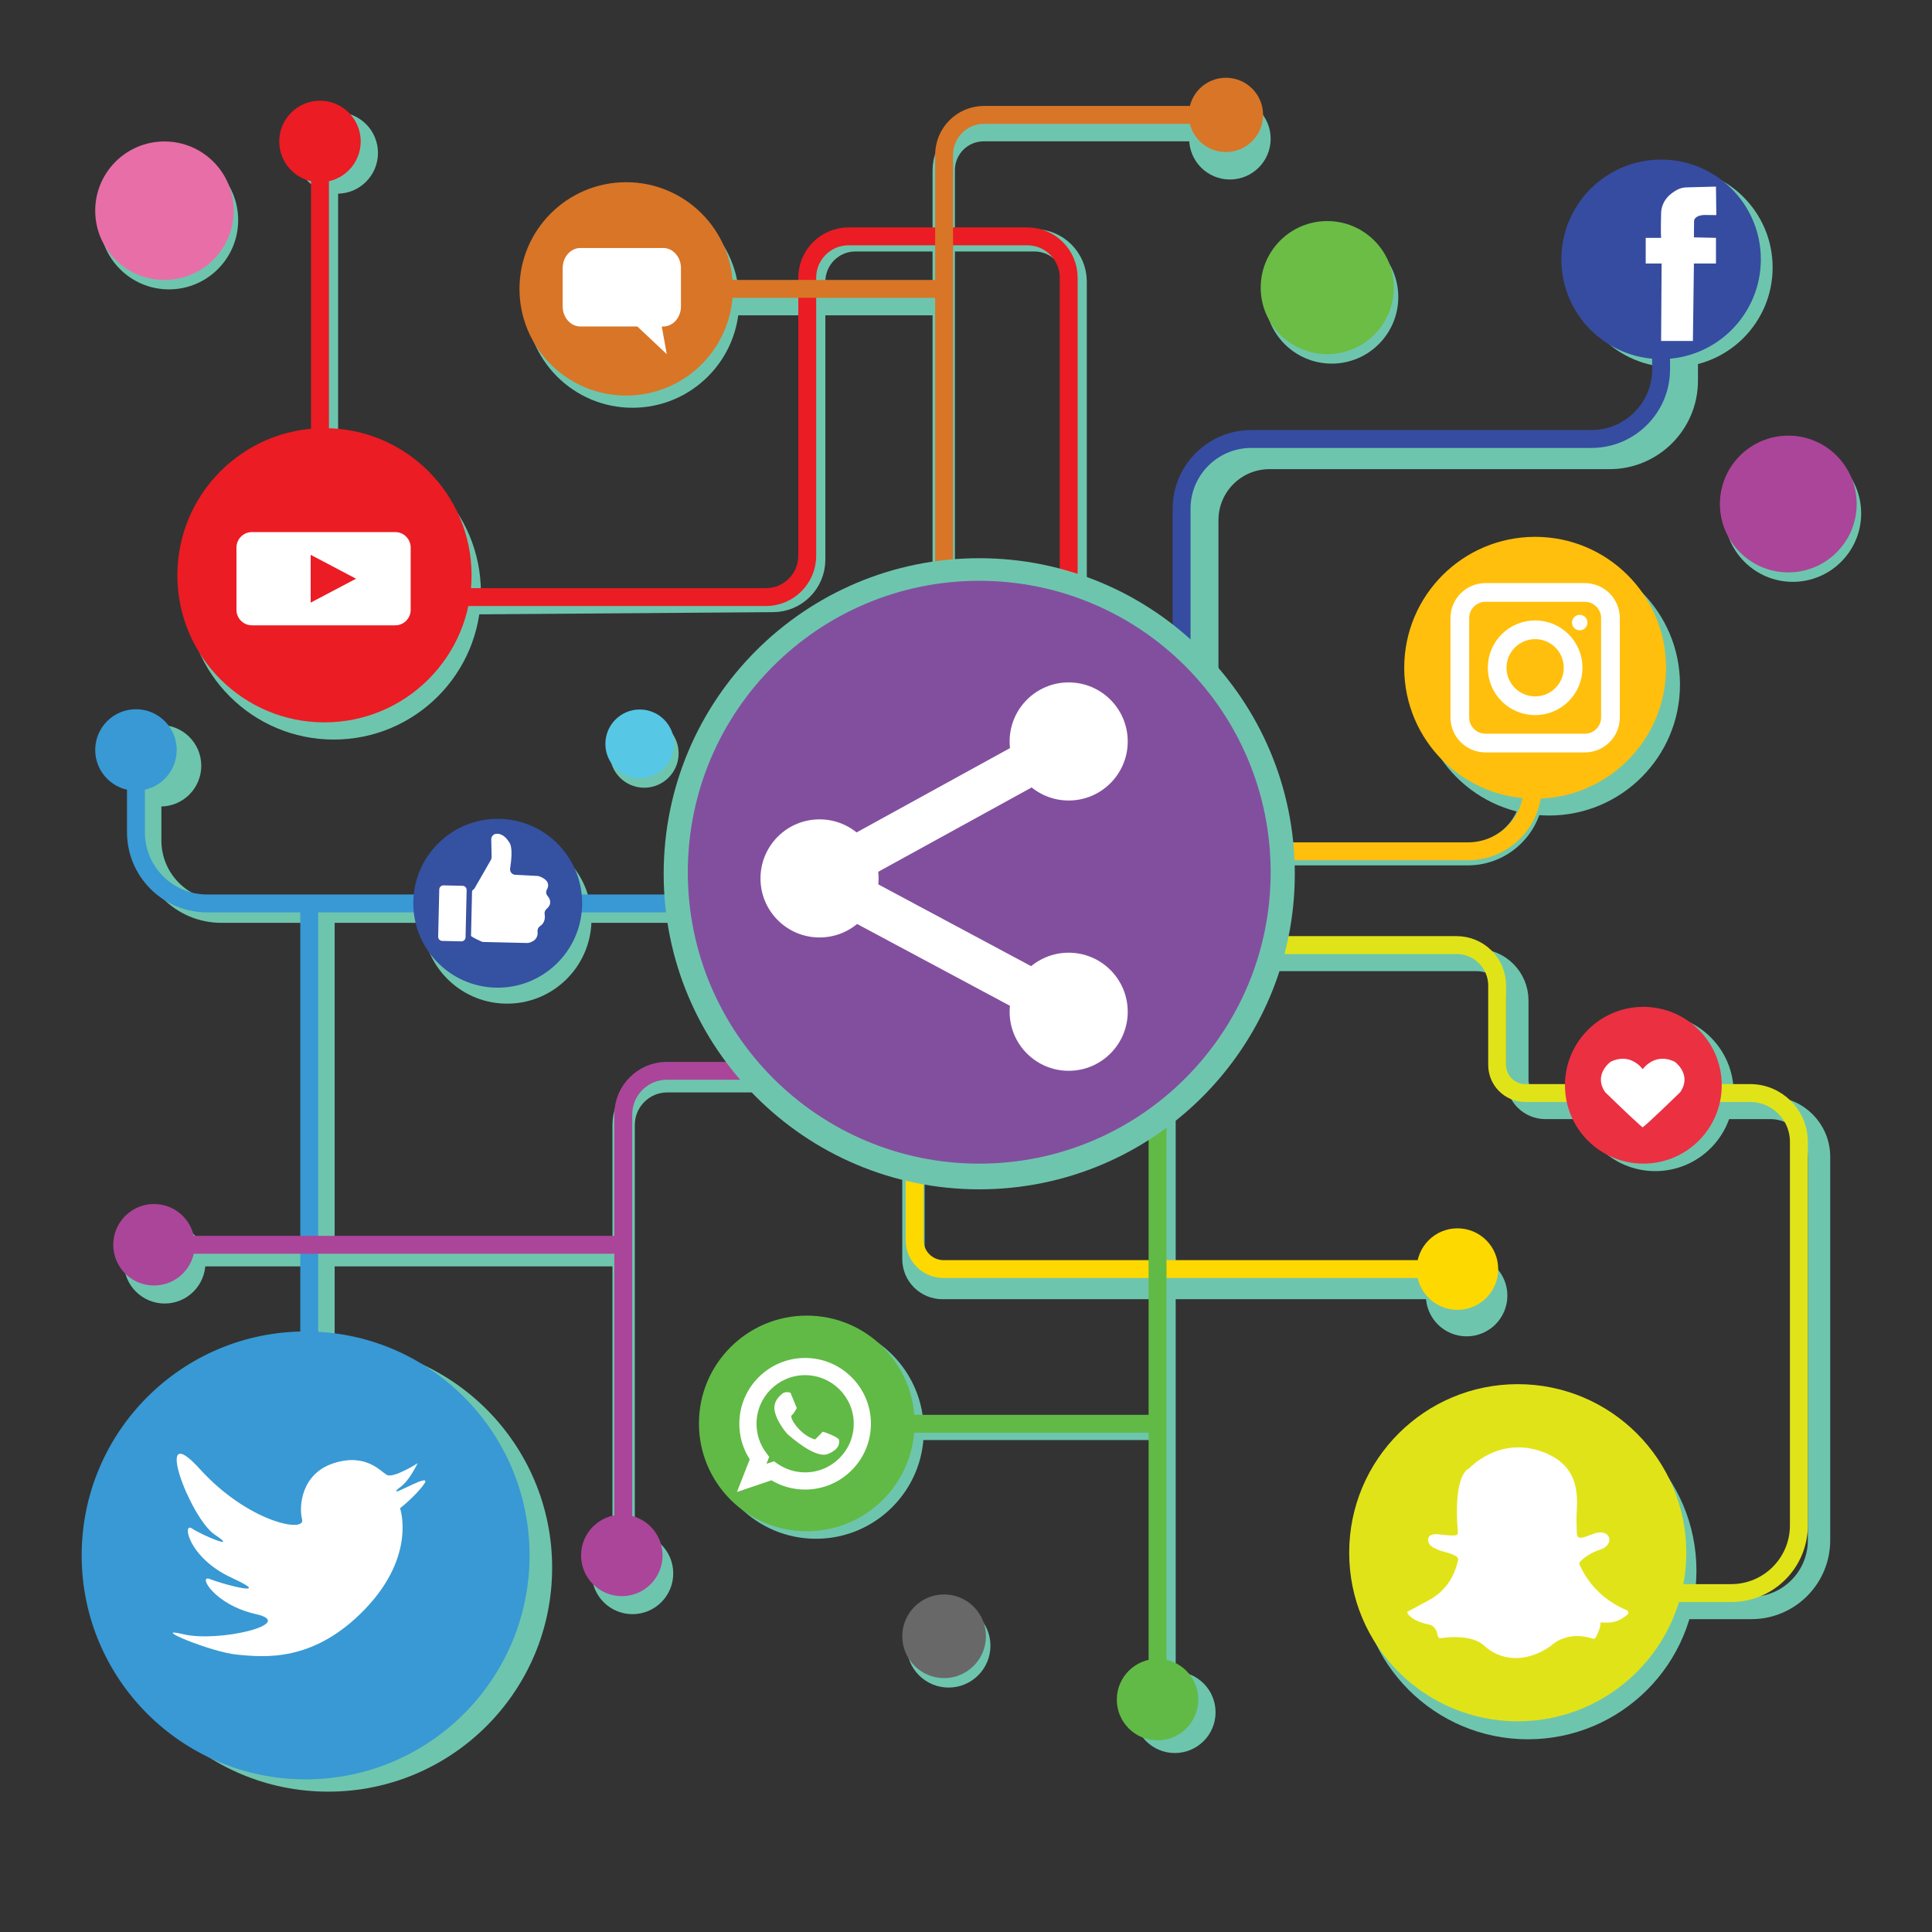 <?xml version="1.0" encoding="UTF-8" standalone="no"?>
<svg
   xmlns:dc="http://purl.org/dc/elements/1.1/"
   xmlns:cc="http://creativecommons.org/ns#"
   xmlns:rdf="http://www.w3.org/1999/02/22-rdf-syntax-ns#"
   xmlns:svg="http://www.w3.org/2000/svg"
   xmlns="http://www.w3.org/2000/svg"
   xmlns:sodipodi="http://sodipodi.sourceforge.net/DTD/sodipodi-0.dtd"
   xmlns:inkscape="http://www.inkscape.org/namespaces/inkscape"
   id="svg670"
   version="1.2"
   viewBox="0 0 400 400"
   height="400pt"
   width="400pt"
   sodipodi:docname="share.svg"
   inkscape:version="0.92.4 (5da689c313, 2019-01-14)">
  <rect x="0" y="0" width="400" height="400" fill="#333333" stroke="none"/>
  <sodipodi:namedview
     pagecolor="#ffffff"
     bordercolor="#666666"
     borderopacity="1"
     objecttolerance="10"
     gridtolerance="10"
     guidetolerance="10"
     inkscape:pageopacity="0"
     inkscape:pageshadow="2"
     inkscape:window-width="1366"
     inkscape:window-height="706"
     id="namedview307"
     showgrid="false"
     inkscape:zoom="0.5006316"
     inkscape:cx="456.02683"
     inkscape:cy="359.3256"
     inkscape:window-x="-8"
     inkscape:window-y="-8"
     inkscape:window-maximized="1"
     inkscape:current-layer="svg670" />
  <defs
     id="defs379">
    <radialGradient
       gradientTransform="translate(250,250)"
       r="370.034"
       fy="0"
       fx="0"
       cy="0"
       cx="0"
       gradientUnits="userSpaceOnUse"
       id="radial0">
      <stop
         id="stop2"
         style="stop-color:rgb(100%,100%,100%);stop-opacity:1;"
         offset="0" />
      <stop
         id="stop4"
         style="stop-color:rgb(99.608%,100%,100%);stop-opacity:1;"
         offset="0.062" />
      <stop
         id="stop6"
         style="stop-color:rgb(99.216%,100%,100%);stop-opacity:1;"
         offset="0.09" />
      <stop
         id="stop8"
         style="stop-color:rgb(99.216%,100%,100%);stop-opacity:1;"
         offset="0.102" />
      <stop
         id="stop10"
         style="stop-color:rgb(98.824%,100%,100%);stop-opacity:1;"
         offset="0.113" />
      <stop
         id="stop12"
         style="stop-color:rgb(98.824%,99.608%,100%);stop-opacity:1;"
         offset="0.125" />
      <stop
         id="stop14"
         style="stop-color:rgb(98.431%,99.608%,100%);stop-opacity:1;"
         offset="0.137" />
      <stop
         id="stop16"
         style="stop-color:rgb(98.431%,99.608%,100%);stop-opacity:1;"
         offset="0.148" />
      <stop
         id="stop18"
         style="stop-color:rgb(98.039%,99.608%,100%);stop-opacity:1;"
         offset="0.16" />
      <stop
         id="stop20"
         style="stop-color:rgb(97.647%,99.608%,100%);stop-opacity:1;"
         offset="0.172" />
      <stop
         id="stop22"
         style="stop-color:rgb(97.647%,99.608%,100%);stop-opacity:1;"
         offset="0.184" />
      <stop
         id="stop24"
         style="stop-color:rgb(97.255%,99.608%,100%);stop-opacity:1;"
         offset="0.195" />
      <stop
         id="stop26"
         style="stop-color:rgb(96.863%,99.608%,100%);stop-opacity:1;"
         offset="0.207" />
      <stop
         id="stop28"
         style="stop-color:rgb(96.471%,99.608%,100%);stop-opacity:1;"
         offset="0.219" />
      <stop
         id="stop30"
         style="stop-color:rgb(96.078%,99.216%,100%);stop-opacity:1;"
         offset="0.23" />
      <stop
         id="stop32"
         style="stop-color:rgb(95.686%,99.216%,100%);stop-opacity:1;"
         offset="0.242" />
      <stop
         id="stop34"
         style="stop-color:rgb(95.294%,99.216%,100%);stop-opacity:1;"
         offset="0.254" />
      <stop
         id="stop36"
         style="stop-color:rgb(95.294%,99.216%,100%);stop-opacity:1;"
         offset="0.262" />
      <stop
         id="stop38"
         style="stop-color:rgb(94.902%,99.216%,100%);stop-opacity:1;"
         offset="0.27" />
      <stop
         id="stop40"
         style="stop-color:rgb(94.51%,99.216%,100%);stop-opacity:1;"
         offset="0.277" />
      <stop
         id="stop42"
         style="stop-color:rgb(94.51%,99.216%,100%);stop-opacity:1;"
         offset="0.285" />
      <stop
         id="stop44"
         style="stop-color:rgb(94.118%,99.216%,100%);stop-opacity:1;"
         offset="0.293" />
      <stop
         id="stop46"
         style="stop-color:rgb(93.726%,99.216%,100%);stop-opacity:1;"
         offset="0.301" />
      <stop
         id="stop48"
         style="stop-color:rgb(93.333%,98.824%,100%);stop-opacity:1;"
         offset="0.309" />
      <stop
         id="stop50"
         style="stop-color:rgb(93.333%,98.824%,100%);stop-opacity:1;"
         offset="0.316" />
      <stop
         id="stop52"
         style="stop-color:rgb(92.941%,98.824%,100%);stop-opacity:1;"
         offset="0.324" />
      <stop
         id="stop54"
         style="stop-color:rgb(92.549%,98.824%,100%);stop-opacity:1;"
         offset="0.332" />
      <stop
         id="stop56"
         style="stop-color:rgb(92.157%,98.824%,100%);stop-opacity:1;"
         offset="0.34" />
      <stop
         id="stop58"
         style="stop-color:rgb(91.765%,98.824%,100%);stop-opacity:1;"
         offset="0.348" />
      <stop
         id="stop60"
         style="stop-color:rgb(91.373%,98.824%,100%);stop-opacity:1;"
         offset="0.355" />
      <stop
         id="stop62"
         style="stop-color:rgb(90.981%,98.824%,100%);stop-opacity:1;"
         offset="0.363" />
      <stop
         id="stop64"
         style="stop-color:rgb(90.981%,98.431%,100%);stop-opacity:1;"
         offset="0.371" />
      <stop
         id="stop66"
         style="stop-color:rgb(90.588%,98.431%,100%);stop-opacity:1;"
         offset="0.379" />
      <stop
         id="stop68"
         style="stop-color:rgb(90.196%,98.431%,100%);stop-opacity:1;"
         offset="0.387" />
      <stop
         id="stop70"
         style="stop-color:rgb(89.804%,98.431%,100%);stop-opacity:1;"
         offset="0.395" />
      <stop
         id="stop72"
         style="stop-color:rgb(89.412%,98.431%,100%);stop-opacity:1;"
         offset="0.402" />
      <stop
         id="stop74"
         style="stop-color:rgb(89.02%,98.431%,100%);stop-opacity:1;"
         offset="0.41" />
      <stop
         id="stop76"
         style="stop-color:rgb(88.628%,98.431%,100%);stop-opacity:1;"
         offset="0.414" />
      <stop
         id="stop78"
         style="stop-color:rgb(88.628%,98.431%,100%);stop-opacity:1;"
         offset="0.418" />
      <stop
         id="stop80"
         style="stop-color:rgb(88.235%,98.039%,100%);stop-opacity:1;"
         offset="0.422" />
      <stop
         id="stop82"
         style="stop-color:rgb(88.235%,98.039%,100%);stop-opacity:1;"
         offset="0.426" />
      <stop
         id="stop84"
         style="stop-color:rgb(87.843%,98.039%,100%);stop-opacity:1;"
         offset="0.43" />
      <stop
         id="stop86"
         style="stop-color:rgb(87.843%,98.039%,100%);stop-opacity:1;"
         offset="0.434" />
      <stop
         id="stop88"
         style="stop-color:rgb(87.451%,98.039%,100%);stop-opacity:1;"
         offset="0.438" />
      <stop
         id="stop90"
         style="stop-color:rgb(87.451%,98.039%,100%);stop-opacity:1;"
         offset="0.441" />
      <stop
         id="stop92"
         style="stop-color:rgb(87.059%,98.039%,100%);stop-opacity:1;"
         offset="0.445" />
      <stop
         id="stop94"
         style="stop-color:rgb(87.059%,98.039%,100%);stop-opacity:1;"
         offset="0.449" />
      <stop
         id="stop96"
         style="stop-color:rgb(86.667%,98.039%,100%);stop-opacity:1;"
         offset="0.453" />
      <stop
         id="stop98"
         style="stop-color:rgb(86.667%,98.039%,100%);stop-opacity:1;"
         offset="0.457" />
      <stop
         id="stop100"
         style="stop-color:rgb(86.275%,98.039%,100%);stop-opacity:1;"
         offset="0.461" />
      <stop
         id="stop102"
         style="stop-color:rgb(86.275%,98.039%,100%);stop-opacity:1;"
         offset="0.465" />
      <stop
         id="stop104"
         style="stop-color:rgb(85.883%,97.647%,100%);stop-opacity:1;"
         offset="0.469" />
      <stop
         id="stop106"
         style="stop-color:rgb(85.49%,97.647%,100%);stop-opacity:1;"
         offset="0.473" />
      <stop
         id="stop108"
         style="stop-color:rgb(85.49%,97.647%,100%);stop-opacity:1;"
         offset="0.477" />
      <stop
         id="stop110"
         style="stop-color:rgb(85.098%,97.647%,100%);stop-opacity:1;"
         offset="0.48" />
      <stop
         id="stop112"
         style="stop-color:rgb(85.098%,97.647%,100%);stop-opacity:1;"
         offset="0.484" />
      <stop
         id="stop114"
         style="stop-color:rgb(84.706%,97.647%,100%);stop-opacity:1;"
         offset="0.488" />
      <stop
         id="stop116"
         style="stop-color:rgb(84.706%,97.647%,100%);stop-opacity:1;"
         offset="0.492" />
      <stop
         id="stop118"
         style="stop-color:rgb(84.314%,97.647%,100%);stop-opacity:1;"
         offset="0.496" />
      <stop
         id="stop120"
         style="stop-color:rgb(83.922%,97.647%,100%);stop-opacity:1;"
         offset="0.5" />
      <stop
         id="stop122"
         style="stop-color:rgb(83.922%,97.647%,100%);stop-opacity:1;"
         offset="0.504" />
      <stop
         id="stop124"
         style="stop-color:rgb(83.53%,97.647%,100%);stop-opacity:1;"
         offset="0.508" />
      <stop
         id="stop126"
         style="stop-color:rgb(83.53%,97.255%,100%);stop-opacity:1;"
         offset="0.512" />
      <stop
         id="stop128"
         style="stop-color:rgb(83.138%,97.255%,100%);stop-opacity:1;"
         offset="0.516" />
      <stop
         id="stop130"
         style="stop-color:rgb(82.745%,97.255%,100%);stop-opacity:1;"
         offset="0.52" />
      <stop
         id="stop132"
         style="stop-color:rgb(82.745%,97.255%,100%);stop-opacity:1;"
         offset="0.523" />
      <stop
         id="stop134"
         style="stop-color:rgb(82.353%,97.255%,100%);stop-opacity:1;"
         offset="0.527" />
      <stop
         id="stop136"
         style="stop-color:rgb(81.961%,97.255%,100%);stop-opacity:1;"
         offset="0.531" />
      <stop
         id="stop138"
         style="stop-color:rgb(81.961%,97.255%,100%);stop-opacity:1;"
         offset="0.535" />
      <stop
         id="stop140"
         style="stop-color:rgb(81.569%,97.255%,100%);stop-opacity:1;"
         offset="0.539" />
      <stop
         id="stop142"
         style="stop-color:rgb(81.569%,97.255%,100%);stop-opacity:1;"
         offset="0.543" />
      <stop
         id="stop144"
         style="stop-color:rgb(81.177%,97.255%,100%);stop-opacity:1;"
         offset="0.547" />
      <stop
         id="stop146"
         style="stop-color:rgb(80.785%,96.863%,100%);stop-opacity:1;"
         offset="0.551" />
      <stop
         id="stop148"
         style="stop-color:rgb(80.785%,96.863%,100%);stop-opacity:1;"
         offset="0.555" />
      <stop
         id="stop150"
         style="stop-color:rgb(80.392%,96.863%,100%);stop-opacity:1;"
         offset="0.559" />
      <stop
         id="stop152"
         style="stop-color:rgb(80%,96.863%,100%);stop-opacity:1;"
         offset="0.562" />
      <stop
         id="stop154"
         style="stop-color:rgb(80%,96.863%,100%);stop-opacity:1;"
         offset="0.566" />
      <stop
         id="stop156"
         style="stop-color:rgb(79.608%,96.863%,100%);stop-opacity:1;"
         offset="0.57" />
      <stop
         id="stop158"
         style="stop-color:rgb(79.216%,96.863%,100%);stop-opacity:1;"
         offset="0.574" />
      <stop
         id="stop160"
         style="stop-color:rgb(79.216%,96.863%,100%);stop-opacity:1;"
         offset="0.578" />
      <stop
         id="stop162"
         style="stop-color:rgb(78.824%,96.863%,100%);stop-opacity:1;"
         offset="0.582" />
      <stop
         id="stop164"
         style="stop-color:rgb(78.432%,96.863%,100%);stop-opacity:1;"
         offset="0.586" />
      <stop
         id="stop166"
         style="stop-color:rgb(78.432%,96.471%,100%);stop-opacity:1;"
         offset="0.59" />
      <stop
         id="stop168"
         style="stop-color:rgb(78.04%,96.471%,100%);stop-opacity:1;"
         offset="0.594" />
      <stop
         id="stop170"
         style="stop-color:rgb(77.647%,96.471%,100%);stop-opacity:1;"
         offset="0.598" />
      <stop
         id="stop172"
         style="stop-color:rgb(77.255%,96.471%,100%);stop-opacity:1;"
         offset="0.602" />
      <stop
         id="stop174"
         style="stop-color:rgb(77.255%,96.471%,100%);stop-opacity:1;"
         offset="0.605" />
      <stop
         id="stop176"
         style="stop-color:rgb(76.863%,96.471%,100%);stop-opacity:1;"
         offset="0.609" />
      <stop
         id="stop178"
         style="stop-color:rgb(76.471%,96.471%,100%);stop-opacity:1;"
         offset="0.613" />
      <stop
         id="stop180"
         style="stop-color:rgb(76.471%,96.471%,100%);stop-opacity:1;"
         offset="0.617" />
      <stop
         id="stop182"
         style="stop-color:rgb(76.079%,96.471%,100%);stop-opacity:1;"
         offset="0.621" />
      <stop
         id="stop184"
         style="stop-color:rgb(75.687%,96.078%,100%);stop-opacity:1;"
         offset="0.625" />
      <stop
         id="stop186"
         style="stop-color:rgb(75.294%,96.078%,100%);stop-opacity:1;"
         offset="0.629" />
      <stop
         id="stop188"
         style="stop-color:rgb(75.294%,96.078%,100%);stop-opacity:1;"
         offset="0.633" />
      <stop
         id="stop190"
         style="stop-color:rgb(74.902%,96.078%,100%);stop-opacity:1;"
         offset="0.637" />
      <stop
         id="stop192"
         style="stop-color:rgb(74.51%,96.078%,100%);stop-opacity:1;"
         offset="0.641" />
      <stop
         id="stop194"
         style="stop-color:rgb(74.118%,96.078%,100%);stop-opacity:1;"
         offset="0.645" />
      <stop
         id="stop196"
         style="stop-color:rgb(74.118%,96.078%,100%);stop-opacity:1;"
         offset="0.648" />
      <stop
         id="stop198"
         style="stop-color:rgb(73.726%,96.078%,100%);stop-opacity:1;"
         offset="0.652" />
      <stop
         id="stop200"
         style="stop-color:rgb(73.334%,96.078%,100%);stop-opacity:1;"
         offset="0.656" />
      <stop
         id="stop202"
         style="stop-color:rgb(72.942%,95.686%,100%);stop-opacity:1;"
         offset="0.66" />
      <stop
         id="stop204"
         style="stop-color:rgb(72.942%,95.686%,100%);stop-opacity:1;"
         offset="0.664" />
      <stop
         id="stop206"
         style="stop-color:rgb(72.549%,95.686%,100%);stop-opacity:1;"
         offset="0.668" />
      <stop
         id="stop208"
         style="stop-color:rgb(72.157%,95.686%,100%);stop-opacity:1;"
         offset="0.672" />
      <stop
         id="stop210"
         style="stop-color:rgb(71.765%,95.686%,100%);stop-opacity:1;"
         offset="0.676" />
      <stop
         id="stop212"
         style="stop-color:rgb(71.765%,95.686%,100%);stop-opacity:1;"
         offset="0.68" />
      <stop
         id="stop214"
         style="stop-color:rgb(71.373%,95.686%,100%);stop-opacity:1;"
         offset="0.684" />
      <stop
         id="stop216"
         style="stop-color:rgb(70.981%,95.686%,100%);stop-opacity:1;"
         offset="0.688" />
      <stop
         id="stop218"
         style="stop-color:rgb(70.589%,95.294%,100%);stop-opacity:1;"
         offset="0.691" />
      <stop
         id="stop220"
         style="stop-color:rgb(70.197%,95.294%,100%);stop-opacity:1;"
         offset="0.695" />
      <stop
         id="stop222"
         style="stop-color:rgb(70.197%,95.294%,100%);stop-opacity:1;"
         offset="0.699" />
      <stop
         id="stop224"
         style="stop-color:rgb(69.804%,95.294%,100%);stop-opacity:1;"
         offset="0.703" />
      <stop
         id="stop226"
         style="stop-color:rgb(69.412%,95.294%,100%);stop-opacity:1;"
         offset="0.707" />
      <stop
         id="stop228"
         style="stop-color:rgb(69.02%,95.294%,100%);stop-opacity:1;"
         offset="0.711" />
      <stop
         id="stop230"
         style="stop-color:rgb(68.628%,95.294%,100%);stop-opacity:1;"
         offset="0.715" />
      <stop
         id="stop232"
         style="stop-color:rgb(68.628%,95.294%,100%);stop-opacity:1;"
         offset="0.719" />
      <stop
         id="stop234"
         style="stop-color:rgb(68.236%,94.902%,100%);stop-opacity:1;"
         offset="0.723" />
      <stop
         id="stop236"
         style="stop-color:rgb(67.844%,94.902%,100%);stop-opacity:1;"
         offset="0.727" />
      <stop
         id="stop238"
         style="stop-color:rgb(67.451%,94.902%,100%);stop-opacity:1;"
         offset="0.73" />
      <stop
         id="stop240"
         style="stop-color:rgb(67.059%,94.902%,100%);stop-opacity:1;"
         offset="0.734" />
      <stop
         id="stop242"
         style="stop-color:rgb(66.667%,94.902%,100%);stop-opacity:1;"
         offset="0.738" />
      <stop
         id="stop244"
         style="stop-color:rgb(66.667%,94.902%,100%);stop-opacity:1;"
         offset="0.742" />
      <stop
         id="stop246"
         style="stop-color:rgb(66.275%,94.902%,100%);stop-opacity:1;"
         offset="0.746" />
      <stop
         id="stop248"
         style="stop-color:rgb(65.883%,94.902%,100%);stop-opacity:1;"
         offset="0.75" />
      <stop
         id="stop250"
         style="stop-color:rgb(65.491%,94.51%,100%);stop-opacity:1;"
         offset="0.754" />
      <stop
         id="stop252"
         style="stop-color:rgb(65.099%,94.51%,100%);stop-opacity:1;"
         offset="0.758" />
      <stop
         id="stop254"
         style="stop-color:rgb(64.706%,94.51%,100%);stop-opacity:1;"
         offset="0.762" />
      <stop
         id="stop256"
         style="stop-color:rgb(64.314%,94.51%,100%);stop-opacity:1;"
         offset="0.766" />
      <stop
         id="stop258"
         style="stop-color:rgb(64.314%,94.51%,100%);stop-opacity:1;"
         offset="0.77" />
      <stop
         id="stop260"
         style="stop-color:rgb(63.922%,94.51%,100%);stop-opacity:1;"
         offset="0.773" />
      <stop
         id="stop262"
         style="stop-color:rgb(63.53%,94.51%,100%);stop-opacity:1;"
         offset="0.777" />
      <stop
         id="stop264"
         style="stop-color:rgb(63.138%,94.118%,100%);stop-opacity:1;"
         offset="0.781" />
      <stop
         id="stop266"
         style="stop-color:rgb(62.746%,94.118%,100%);stop-opacity:1;"
         offset="0.785" />
      <stop
         id="stop268"
         style="stop-color:rgb(62.354%,94.118%,100%);stop-opacity:1;"
         offset="0.789" />
      <stop
         id="stop270"
         style="stop-color:rgb(61.961%,94.118%,100%);stop-opacity:1;"
         offset="0.793" />
      <stop
         id="stop272"
         style="stop-color:rgb(61.569%,94.118%,100%);stop-opacity:1;"
         offset="0.797" />
      <stop
         id="stop274"
         style="stop-color:rgb(61.177%,94.118%,100%);stop-opacity:1;"
         offset="0.801" />
      <stop
         id="stop276"
         style="stop-color:rgb(61.177%,94.118%,100%);stop-opacity:1;"
         offset="0.805" />
      <stop
         id="stop278"
         style="stop-color:rgb(60.785%,94.118%,100%);stop-opacity:1;"
         offset="0.809" />
      <stop
         id="stop280"
         style="stop-color:rgb(60.393%,93.726%,100%);stop-opacity:1;"
         offset="0.812" />
      <stop
         id="stop282"
         style="stop-color:rgb(60.001%,93.726%,100%);stop-opacity:1;"
         offset="0.816" />
      <stop
         id="stop284"
         style="stop-color:rgb(59.608%,93.726%,100%);stop-opacity:1;"
         offset="0.82" />
      <stop
         id="stop286"
         style="stop-color:rgb(59.216%,93.726%,100%);stop-opacity:1;"
         offset="0.824" />
      <stop
         id="stop288"
         style="stop-color:rgb(58.824%,93.726%,100%);stop-opacity:1;"
         offset="0.828" />
      <stop
         id="stop290"
         style="stop-color:rgb(58.432%,93.726%,100%);stop-opacity:1;"
         offset="0.832" />
      <stop
         id="stop292"
         style="stop-color:rgb(58.04%,93.726%,100%);stop-opacity:1;"
         offset="0.836" />
      <stop
         id="stop294"
         style="stop-color:rgb(57.648%,93.333%,100%);stop-opacity:1;"
         offset="0.84" />
      <stop
         id="stop296"
         style="stop-color:rgb(57.256%,93.333%,100%);stop-opacity:1;"
         offset="0.844" />
      <stop
         id="stop298"
         style="stop-color:rgb(56.863%,93.333%,100%);stop-opacity:1;"
         offset="0.848" />
      <stop
         id="stop300"
         style="stop-color:rgb(56.471%,93.333%,100%);stop-opacity:1;"
         offset="0.852" />
      <stop
         id="stop302"
         style="stop-color:rgb(56.079%,93.333%,100%);stop-opacity:1;"
         offset="0.855" />
      <stop
         id="stop304"
         style="stop-color:rgb(56.079%,93.333%,100%);stop-opacity:1;"
         offset="0.859" />
      <stop
         id="stop306"
         style="stop-color:rgb(55.687%,92.941%,100%);stop-opacity:1;"
         offset="0.863" />
      <stop
         id="stop308"
         style="stop-color:rgb(55.295%,92.941%,100%);stop-opacity:1;"
         offset="0.867" />
      <stop
         id="stop310"
         style="stop-color:rgb(54.903%,92.941%,100%);stop-opacity:1;"
         offset="0.871" />
      <stop
         id="stop312"
         style="stop-color:rgb(54.51%,92.941%,100%);stop-opacity:1;"
         offset="0.875" />
      <stop
         id="stop314"
         style="stop-color:rgb(54.118%,92.941%,100%);stop-opacity:1;"
         offset="0.879" />
      <stop
         id="stop316"
         style="stop-color:rgb(53.726%,92.941%,100%);stop-opacity:1;"
         offset="0.883" />
      <stop
         id="stop318"
         style="stop-color:rgb(53.334%,92.941%,100%);stop-opacity:1;"
         offset="0.887" />
      <stop
         id="stop320"
         style="stop-color:rgb(52.942%,92.549%,100%);stop-opacity:1;"
         offset="0.891" />
      <stop
         id="stop322"
         style="stop-color:rgb(52.55%,92.549%,100%);stop-opacity:1;"
         offset="0.895" />
      <stop
         id="stop324"
         style="stop-color:rgb(52.158%,92.549%,100%);stop-opacity:1;"
         offset="0.898" />
      <stop
         id="stop326"
         style="stop-color:rgb(51.765%,92.549%,100%);stop-opacity:1;"
         offset="0.902" />
      <stop
         id="stop328"
         style="stop-color:rgb(51.373%,92.549%,100%);stop-opacity:1;"
         offset="0.906" />
      <stop
         id="stop330"
         style="stop-color:rgb(50.981%,92.549%,100%);stop-opacity:1;"
         offset="0.91" />
      <stop
         id="stop332"
         style="stop-color:rgb(50.589%,92.549%,100%);stop-opacity:1;"
         offset="0.914" />
      <stop
         id="stop334"
         style="stop-color:rgb(50.197%,92.157%,100%);stop-opacity:1;"
         offset="0.918" />
      <stop
         id="stop336"
         style="stop-color:rgb(49.803%,92.157%,100%);stop-opacity:1;"
         offset="0.922" />
      <stop
         id="stop338"
         style="stop-color:rgb(49.411%,92.157%,100%);stop-opacity:1;"
         offset="0.926" />
      <stop
         id="stop340"
         style="stop-color:rgb(49.019%,92.157%,100%);stop-opacity:1;"
         offset="0.93" />
      <stop
         id="stop342"
         style="stop-color:rgb(48.627%,92.157%,100%);stop-opacity:1;"
         offset="0.934" />
      <stop
         id="stop344"
         style="stop-color:rgb(48.235%,92.157%,100%);stop-opacity:1;"
         offset="0.938" />
      <stop
         id="stop346"
         style="stop-color:rgb(47.45%,91.765%,100%);stop-opacity:1;"
         offset="0.941" />
      <stop
         id="stop348"
         style="stop-color:rgb(47.058%,91.765%,100%);stop-opacity:1;"
         offset="0.945" />
      <stop
         id="stop350"
         style="stop-color:rgb(46.666%,91.765%,100%);stop-opacity:1;"
         offset="0.949" />
      <stop
         id="stop352"
         style="stop-color:rgb(46.274%,91.765%,100%);stop-opacity:1;"
         offset="0.953" />
      <stop
         id="stop354"
         style="stop-color:rgb(45.882%,91.765%,100%);stop-opacity:1;"
         offset="0.957" />
      <stop
         id="stop356"
         style="stop-color:rgb(45.49%,91.765%,100%);stop-opacity:1;"
         offset="0.961" />
      <stop
         id="stop358"
         style="stop-color:rgb(45.097%,91.373%,100%);stop-opacity:1;"
         offset="0.965" />
      <stop
         id="stop360"
         style="stop-color:rgb(44.705%,91.373%,100%);stop-opacity:1;"
         offset="0.969" />
      <stop
         id="stop362"
         style="stop-color:rgb(44.313%,91.373%,100%);stop-opacity:1;"
         offset="0.973" />
      <stop
         id="stop364"
         style="stop-color:rgb(43.921%,91.373%,100%);stop-opacity:1;"
         offset="0.977" />
      <stop
         id="stop366"
         style="stop-color:rgb(43.529%,91.373%,100%);stop-opacity:1;"
         offset="0.98" />
      <stop
         id="stop368"
         style="stop-color:rgb(43.137%,91.373%,100%);stop-opacity:1;"
         offset="0.984" />
      <stop
         id="stop370"
         style="stop-color:rgb(42.744%,90.981%,100%);stop-opacity:1;"
         offset="0.988" />
      <stop
         id="stop372"
         style="stop-color:rgb(42.352%,90.981%,100%);stop-opacity:1;"
         offset="0.992" />
      <stop
         id="stop374"
         style="stop-color:rgb(41.96%,90.981%,100%);stop-opacity:1;"
         offset="0.996" />
      <stop
         id="stop376"
         style="stop-color:rgb(41.568%,90.981%,100%);stop-opacity:1;"
         offset="1" />
    </radialGradient>
  </defs>
  <g
     transform="matrix(0.926,0,0,0.926,-30.625,-35.885)"
     id="g1737">
    <path
       id="path383"
       d="m 191.719,106.754 h 52.359"
       style="fill:none;stroke:#6ec5ae;stroke-width:5;stroke-linecap:butt;stroke-linejoin:miter;stroke-miterlimit:10;stroke-opacity:1"
       inkscape:connector-curvature="0" />
    <path
       id="path385"
       d="M 244.078,180.277 V 76.781 c 0,-4.934 3.996,-8.93 8.93,-8.93 h 50.094"
       style="fill:none;stroke:#6ec5ae;stroke-width:5;stroke-linecap:butt;stroke-linejoin:miter;stroke-miterlimit:10;stroke-opacity:1"
       inkscape:connector-curvature="0" />
    <path
       id="path387"
       d="m 296.688,229.738 h 64.547 c 8.012,0 14.504,-6.496 14.504,-14.504 v -11.902"
       style="fill:none;stroke:#6ec5ae;stroke-width:5;stroke-linecap:butt;stroke-linejoin:miter;stroke-miterlimit:10;stroke-opacity:1"
       inkscape:connector-curvature="0" />
    <path
       id="path389"
       d="M 106.164,146.832 V 74.66"
       style="fill:none;stroke:#6ec5ae;stroke-width:5;stroke-linecap:butt;stroke-linejoin:miter;stroke-miterlimit:10;stroke-opacity:1"
       inkscape:connector-curvature="0" />
    <path
       id="path391"
       d="m 273.562,181.59 v -79.879 c 0,-5.102 -4.137,-9.238 -9.242,-9.238 h -39.973 c -5.102,0 -9.238,4.137 -9.238,9.238 v 62.172 c 0,5.102 -4.137,9.238 -9.238,9.238 l -77.836,0.574"
       style="fill:none;stroke:#6ec5ae;stroke-width:5;stroke-linecap:butt;stroke-linejoin:miter;stroke-miterlimit:10;stroke-opacity:1"
       inkscape:connector-curvature="0" />
    <path
       id="path393"
       d="M 105.395,242.586 V 350.066"
       style="fill:none;stroke:#6ec5ae;stroke-width:5;stroke-linecap:butt;stroke-linejoin:miter;stroke-miterlimit:10;stroke-opacity:1"
       inkscape:connector-curvature="0" />
    <path
       id="path395"
       d="M 206.289,242.586 H 82.574 c -8.793,0 -15.918,-7.125 -15.918,-15.918 v -16.207"
       style="fill:none;stroke:#6ec5ae;stroke-width:5;stroke-linecap:butt;stroke-linejoin:miter;stroke-miterlimit:10;stroke-opacity:1"
       inkscape:connector-curvature="0" />
    <path
       id="path397"
       d="m 225.621,280.5 h -43.348 c -5.395,0 -9.766,4.371 -9.766,9.762 V 388.25"
       style="fill:none;stroke:#6ec5ae;stroke-width:5;stroke-linecap:butt;stroke-linejoin:miter;stroke-miterlimit:10;stroke-opacity:1"
       inkscape:connector-curvature="0" />
    <path
       id="path399"
       d="M 70.812,319.398 H 170.895"
       style="fill:none;stroke:#6ec5ae;stroke-width:5;stroke-linecap:butt;stroke-linejoin:miter;stroke-miterlimit:10;stroke-opacity:1"
       inkscape:connector-curvature="0" />
    <path
       id="path401"
       d="m 237.305,279.707 v 40.559 c 0,3.574 2.898,6.469 6.473,6.469 h 114.902"
       style="fill:none;stroke:#6ec5ae;stroke-width:5;stroke-linecap:butt;stroke-linejoin:miter;stroke-miterlimit:10;stroke-opacity:1"
       inkscape:connector-curvature="0" />
    <path
       id="path403"
       d="M 293.438,276.609 V 419.902"
       style="fill:none;stroke:#6ec5ae;stroke-width:5;stroke-linecap:butt;stroke-linejoin:miter;stroke-miterlimit:10;stroke-opacity:1"
       inkscape:connector-curvature="0" />
    <path
       id="path405"
       d="M 229.355,358.223 H 293.438"
       style="fill:none;stroke:#6ec5ae;stroke-width:5;stroke-linecap:butt;stroke-linejoin:miter;stroke-miterlimit:10;stroke-opacity:1"
       inkscape:connector-curvature="0" />
    <path
       id="path407"
       d="m 308.219,253.391 h 55.043 c 5.004,0 9.059,4.051 9.059,9.055 v 17.75 c 0,3.461 2.809,6.27 6.27,6.27 h 50.277 c 6.023,0 10.91,4.887 10.91,10.914 v 85.762 c 0,8.355 -6.773,15.129 -15.125,15.129 h -32.148"
       style="fill:none;stroke:#6ec5ae;stroke-width:5;stroke-linecap:butt;stroke-linejoin:miter;stroke-miterlimit:10;stroke-opacity:1"
       inkscape:connector-curvature="0" />
    <path
       id="path409"
       d="m 449.199,153.555 c 0,8.441 -6.844,15.289 -15.285,15.289 -8.441,0 -15.289,-6.848 -15.289,-15.289 0,-8.441 6.848,-15.285 15.289,-15.285 8.441,0 15.285,6.844 15.285,15.285"
       style="fill:#6ec5ae;fill-opacity:1;fill-rule:nonzero;stroke:none"
       inkscape:connector-curvature="0" />
    <path
       id="path411"
       d="m 254.52,406.711 c 0,5.168 -4.191,9.355 -9.355,9.355 -5.168,0 -9.355,-4.188 -9.355,-9.355 0,-5.164 4.188,-9.355 9.355,-9.355 5.164,0 9.355,4.191 9.355,9.355"
       style="fill:#6ec5ae;fill-opacity:1;fill-rule:nonzero;stroke:none"
       inkscape:connector-curvature="0" />
    <path
       id="path413"
       d="m 345.707,105.172 c 0,8.219 -6.664,14.879 -14.879,14.879 -8.219,0 -14.879,-6.66 -14.879,-14.879 0,-8.219 6.66,-14.879 14.879,-14.879 8.215,0 14.879,6.66 14.879,14.879"
       style="fill:#6ec5ae;fill-opacity:1;fill-rule:nonzero;stroke:none"
       inkscape:connector-curvature="0" />
    <path
       id="path415"
       d="m 184.801,207.184 c 0,4.246 -3.441,7.688 -7.684,7.688 -4.246,0 -7.684,-3.441 -7.684,-7.688 0,-4.242 3.438,-7.684 7.684,-7.684 4.242,0 7.684,3.441 7.684,7.684"
       style="fill:#6ec5ae;fill-opacity:1;fill-rule:nonzero;stroke:none"
       inkscape:connector-curvature="0" />
    <path
       id="path417"
       d="m 86.324,87.973 c 0,8.551 -6.93,15.48 -15.48,15.48 -8.551,0 -15.48,-6.93 -15.48,-15.48 0,-8.551 6.93,-15.48 15.48,-15.48 8.551,0 15.48,6.93 15.48,15.48"
       style="fill:#6ec5ae;fill-opacity:1;fill-rule:nonzero;stroke:none"
       inkscape:connector-curvature="0" />
    <path
       id="path419"
       d="m 140.594,171.219 c 0,18.16 -14.727,32.887 -32.891,32.887 -18.164,0 -32.887,-14.727 -32.887,-32.887 0,-18.164 14.723,-32.891 32.887,-32.891 18.164,0 32.891,14.727 32.891,32.891"
       style="fill:#6ec5ae;fill-opacity:1;fill-rule:nonzero;stroke:none"
       inkscape:connector-curvature="0" />
    <path
       id="path421"
       d="M 123.523,182.41 H 91.492 c -1.91,0 -3.461,-1.551 -3.461,-3.461 v -13.926 c 0,-1.91 1.551,-3.461 3.461,-3.461 h 32.031 c 1.91,0 3.461,1.551 3.461,3.461 v 13.926 c 0,1.91 -1.551,3.461 -3.461,3.461"
       style="fill:#6ec5ae;fill-opacity:1;fill-rule:nonzero;stroke:none"
       inkscape:connector-curvature="0" />
    <path
       id="path423"
       d="m 104.625,166.641 v 10.688 l 10.137,-5.344 z m 0,0"
       style="fill:#6ec5ae;fill-opacity:1;fill-rule:nonzero;stroke:none"
       inkscape:connector-curvature="0" />
    <path
       id="path425"
       d="m 198.34,106.07 c 0,13.172 -10.676,23.852 -23.852,23.852 -13.172,0 -23.852,-10.68 -23.852,-23.852 0,-13.176 10.68,-23.852 23.852,-23.852 13.176,0 23.852,10.676 23.852,23.852"
       style="fill:#6ec5ae;fill-opacity:1;fill-rule:nonzero;stroke:none"
       inkscape:connector-curvature="0" />
    <path
       id="path427"
       d="m 182.793,96.93 h -18.555 c -2.18,0 -3.945,2.02 -3.945,4.512 v 8.523 c 0,2.492 1.766,4.512 3.945,4.512 h 12.746 l 6.578,6.188 -1.117,-6.188 h 0.348 c 2.18,0 3.945,-2.02 3.945,-4.512 v -8.523 c 0,-2.492 -1.766,-4.512 -3.945,-4.512"
       style="fill:#6ec5ae;fill-opacity:1;fill-rule:nonzero;stroke:none"
       inkscape:connector-curvature="0" />
    <path
       id="path429"
       d="m 165.316,244.715 c -0.242,10.422 -8.883,18.676 -19.305,18.434 -10.422,-0.238 -18.676,-8.883 -18.438,-19.305 0.242,-10.422 8.887,-18.676 19.309,-18.434 10.422,0.238 18.676,8.883 18.434,19.305"
       style="fill:#6ec5ae;fill-opacity:1;fill-rule:nonzero;stroke:none"
       inkscape:connector-curvature="0" />
    <path
       id="path431"
       d="m 157.578,242.633 c -0.328,-0.383 -0.395,-0.938 -0.148,-1.379 1.086,-1.945 -1.145,-2.82 -1.777,-3.023 -0.102,-0.031 -0.207,-0.047 -0.309,-0.055 l -4.965,-0.25 c -0.738,-0.039 -1.281,-0.711 -1.16,-1.441 0.754,-4.613 -0.09,-5.652 -0.09,-5.652 -1.082,-1.852 -2.242,-2.16 -3.059,-2.07 -0.629,0.07 -1.086,0.621 -1.07,1.25 l 0.082,3.941 c 0.004,0.227 -0.055,0.445 -0.164,0.641 l -3.625,6.316 c -0.094,0.16 -0.23,0.293 -0.383,0.398 -0.086,0.062 -0.156,0.137 -0.215,0.219 -0.062,0.09 -0.172,0.141 -0.277,0.137 l -0.969,-0.023 c -0.188,-0.004 -0.344,0.145 -0.348,0.332 l -0.215,9.223 c -0.004,0.188 0.145,0.344 0.332,0.348 l 1.102,0.023 c 0.074,0.004 0.141,0.027 0.199,0.07 0.496,0.383 1.766,0.965 2.285,1.199 0.152,0.066 0.312,0.102 0.477,0.105 l 9.77,0.227 c 0.102,0.004 0.207,-0.008 0.309,-0.031 1.883,-0.477 2.094,-1.703 1.992,-2.543 -0.055,-0.48 0.172,-0.949 0.578,-1.215 1.109,-0.723 1.129,-1.918 1.004,-2.672 -0.07,-0.43 0.094,-0.863 0.426,-1.145 1.328,-1.141 0.793,-2.258 0.219,-2.93"
       style="fill:#6ec5ae;fill-opacity:1;fill-rule:nonzero;stroke:none"
       inkscape:connector-curvature="0" />
    <path
       id="path433"
       d="m 138.289,253.41 -4.258,-0.098 c -0.852,-0.019 -1.523,-0.723 -1.504,-1.574 l 0.242,-10.559 c 0.019,-0.848 0.727,-1.523 1.574,-1.504 l 4.262,0.102 c 0.848,0.019 1.52,0.723 1.5,1.574 l -0.242,10.559 c -0.019,0.848 -0.723,1.523 -1.574,1.5"
       style="fill:#6ec5ae;fill-opacity:1;fill-rule:nonzero;stroke:none"
       inkscape:connector-curvature="0" />
    <path
       id="path435"
       d="m 134.332,240.285 c -0.516,-0.012 -0.941,0.395 -0.953,0.91 l -0.246,10.559 c -0.012,0.512 0.398,0.941 0.91,0.953 l 4.258,0.098 c 0.516,0.012 0.941,-0.398 0.953,-0.91 L 139.5,241.336 c 0.012,-0.516 -0.398,-0.941 -0.91,-0.953 z m 3.941,13.734 -4.258,-0.098 c -1.184,-0.027 -2.125,-1.012 -2.098,-2.195 l 0.246,-10.562 c 0.027,-1.18 1.012,-2.121 2.195,-2.094 l 4.258,0.098 c 1.184,0.027 2.125,1.012 2.098,2.195 l -0.246,10.559 c -0.027,1.184 -1.012,2.125 -2.195,2.098"
       style="fill:#6ec5ae;fill-opacity:1;fill-rule:nonzero;stroke:none"
       inkscape:connector-curvature="0" />
    <path
       id="path437"
       d="m 156.523,389.266 c 0,27.652 -22.418,50.07 -50.07,50.07 -27.652,0 -50.07,-22.418 -50.07,-50.07 0,-27.652 22.418,-50.07 50.07,-50.07 27.652,0 50.07,22.418 50.07,50.07"
       style="fill:#6ec5ae;fill-opacity:1;fill-rule:nonzero;stroke:none"
       inkscape:connector-curvature="0" />
    <path
       id="path439"
       d="m 131.508,368.656 c 0,0 -5.422,3.449 -6.902,2.605 -1.477,-0.844 -4.715,-4.93 -11.898,-2.605 -7.184,2.324 -7.816,9.578 -7.043,12.605 0.777,3.027 -12.109,0.562 -22.883,-11.34 -10.773,-11.898 -2.184,11.059 3.379,14.719 5.562,3.664 -2.957,0.07 -5.141,-1.406 -2.184,-1.48 -0.844,6.547 8.945,11.055 9.785,4.504 -1.973,1.477 -4.859,0.281 -2.887,-1.199 0.773,5.703 10.207,7.816 9.438,2.109 -8.238,6.406 -16.195,4.504 -7.957,-1.898 6.199,4.047 12.113,4.578 5.914,0.531 16.969,1.832 28.516,-10.211 11.551,-12.039 7.816,-22.531 7.816,-22.531 0,0 3.664,-2.887 5.422,-5.492 1.762,-2.605 -6.687,2.535 -6.266,1.617 0.422,-0.914 1.973,-0.633 4.789,-6.195"
       style="fill:#6ec5ae;fill-opacity:1;fill-rule:nonzero;stroke:none"
       inkscape:connector-curvature="0" />
    <path
       id="path441"
       d="m 239.613,358.688 c 0,13.312 -10.793,24.109 -24.109,24.109 -13.316,0 -24.109,-10.797 -24.109,-24.109 0,-13.316 10.793,-24.109 24.109,-24.109 13.316,0 24.109,10.793 24.109,24.109"
       style="fill:#6ec5ae;fill-opacity:1;fill-rule:nonzero;stroke:none"
       inkscape:connector-curvature="0" />
    <path
       id="path443"
       d="m 211.863,351.828 1.406,3.422 c 0,0 -0.609,1.223 -1.16,1.648 -0.551,0.43 1.832,4.398 5.254,5.375 0,0 1.586,-1.527 1.648,-1.711 0.059,-0.184 3.543,1.223 3.664,1.711 0.121,0.488 0.426,2.074 -2.445,3.238 -2.867,1.16 -8.488,-4.031 -8.793,-4.215 -0.305,-0.184 -2.625,-2.871 -3.113,-5.438 -0.488,-2.562 2.016,-4.031 2.016,-4.031 0,0 0.672,-0.305 1.523,0"
       style="fill:#6ec5ae;fill-opacity:1;fill-rule:nonzero;stroke:none"
       inkscape:connector-curvature="0" />
    <path
       id="path445"
       d="m 208.16,367.148 0.797,0.551 c 1.824,1.262 3.961,1.93 6.18,1.93 5.996,0 10.871,-4.879 10.871,-10.871 0,-5.992 -4.875,-10.867 -10.871,-10.867 -5.992,0 -10.867,4.875 -10.867,10.867 0,2.383 0.754,4.641 2.184,6.539 l 0.648,0.859 -0.613,1.559 z m -8.266,6.867 2.859,-7.305 c -1.527,-2.371 -2.328,-5.098 -2.328,-7.953 0,-8.113 6.598,-14.715 14.711,-14.715 8.113,0 14.715,6.602 14.715,14.715 0,8.113 -6.602,14.715 -14.715,14.715 -2.672,0 -5.258,-0.715 -7.535,-2.074 z m 0,0"
       style="fill:#6ec5ae;fill-opacity:1;fill-rule:nonzero;stroke:none"
       inkscape:connector-curvature="0" />
    <path
       id="path447"
       d="m 412.371,389.941 c 0,20.812 -16.871,37.688 -37.688,37.688 -20.812,0 -37.684,-16.875 -37.684,-37.688 0,-20.816 16.871,-37.688 37.684,-37.688 20.816,0 37.688,16.871 37.688,37.688"
       style="fill:#6ec5ae;fill-opacity:1;fill-rule:nonzero;stroke:none"
       inkscape:connector-curvature="0" />
    <path
       id="path449"
       d="m 361.301,385.43 c 0.027,0.312 -0.199,0.59 -0.512,0.629 -0.52,0.062 -1.543,0.055 -3.539,-0.207 -3.48,-0.453 -2.668,1.969 -2.074,2.477 1.273,1.082 3.715,1.566 3.852,1.613 1.074,0.371 2.629,0.824 2.309,1.777 -0.355,1.066 -1.137,5.949 -6.602,8.891 l -4.781,2.57 c 0,0 0.191,1.855 5.285,2.926 0.043,0.008 0.086,0.023 0.121,0.039 0.25,0.125 1.18,0.695 1.469,2.426 0.051,0.309 0.34,0.52 0.648,0.473 1.762,-0.262 7.082,-0.801 9.727,1.699 3.191,3.012 8.859,4.258 14.887,0.031 0.027,-0.019 0.051,-0.039 0.074,-0.062 0.348,-0.34 3.668,-3.406 9.273,-1.559 0.273,0.09 0.574,-0.023 0.703,-0.285 0.395,-0.797 1.148,-2.441 1.016,-3.105 -0.168,-0.832 2.641,0.992 6.066,-2.004 0.324,-0.281 0.234,-0.809 -0.164,-0.969 -2.121,-0.848 -7.664,-3.609 -10.555,-10.195 -0.094,-0.215 -0.051,-0.465 0.109,-0.633 0.543,-0.582 1.992,-1.898 4.543,-2.73 3.387,-1.102 2.312,-5.098 -1.777,-3.438 -4.086,1.66 -3.375,0.773 -3.555,-2.785 -0.18,-3.555 2.133,-12.086 -7.645,-15.641 -9.777,-3.559 -16.352,3.73 -16.352,3.73 0,0 -3.66,0.871 -2.527,14.332"
       style="fill:#6ec5ae;fill-opacity:1;fill-rule:nonzero;stroke:none"
       inkscape:connector-curvature="0" />
    <path
       id="path451"
       d="m 408.688,191.816 c 0,16.164 -13.105,29.273 -29.273,29.273 -16.164,0 -29.27,-13.109 -29.27,-29.273 0,-16.168 13.105,-29.273 29.27,-29.273 16.168,0 29.273,13.105 29.273,29.273"
       style="fill:#6ec5ae;fill-opacity:1;fill-rule:nonzero;stroke:none"
       inkscape:connector-curvature="0" />
    <path
       id="path453"
       d="m 390.527,208.652 h -22.223 c -3.16,0 -5.727,-2.562 -5.727,-5.727 v -22.219 c 0,-3.164 2.566,-5.727 5.727,-5.727 h 22.223 c 3.16,0 5.727,2.562 5.727,5.727 v 22.219 c 0,3.164 -2.566,5.727 -5.727,5.727"
       style="fill:#6ec5ae;fill-opacity:1;fill-rule:nonzero;stroke:none"
       inkscape:connector-curvature="0" />
    <path
       id="path455"
       d="m 387.91,191.816 c 0,4.691 -3.805,8.492 -8.492,8.492 -4.691,0 -8.496,-3.801 -8.496,-8.492 0,-4.691 3.805,-8.492 8.496,-8.492 4.688,0 8.492,3.801 8.492,8.492"
       style="fill:#6ec5ae;fill-opacity:1;fill-rule:nonzero;stroke:none"
       inkscape:connector-curvature="0" />
    <path
       id="path457"
       d="m 391.105,181.715 c 0,0.953 -0.77,1.727 -1.727,1.727 -0.953,0 -1.723,-0.773 -1.723,-1.727 0,-0.957 0.77,-1.73 1.723,-1.73 0.957,0 1.727,0.773 1.727,1.73"
       style="fill:#6ec5ae;fill-opacity:1;fill-rule:nonzero;stroke:none"
       inkscape:connector-curvature="0" />
    <path
       id="path459"
       d="m 429.406,98.562 c 0,12.316 -9.988,22.301 -22.305,22.301 -12.316,0 -22.301,-9.984 -22.301,-22.301 0,-12.316 9.984,-22.301 22.301,-22.301 12.316,0 22.305,9.984 22.305,22.301"
       style="fill:#6ec5ae;fill-opacity:1;fill-rule:nonzero;stroke:none"
       inkscape:connector-curvature="0" />
    <path
       id="path461"
       d="m 419.449,88.672 -0.078,-6.375 -6.637,0.18 c -0.688,0.02 -1.355,0.184 -1.965,0.5 -1.391,0.715 -3.59,2.312 -3.668,5.281 -0.113,4.359 0,5.504 0,5.504 h -3.438 v 5.734 h 3.555 l -0.117,17.312 h 7.109 l 0.23,-17.312 h 4.93 v -5.734 l -4.93,-0.113 0.039,-3.727 c 0,0 0.035,-1.16 2.234,-1.273 z m 0,0"
       style="fill:#6ec5ae;fill-opacity:1;fill-rule:nonzero;stroke:none"
       inkscape:connector-curvature="0" />
    <path
       id="path463"
       d="m 301.316,199.105 v -44.059 c 0,-8.605 6.977,-15.582 15.582,-15.582 h 76.043 c 8.605,0 15.586,-6.98 15.586,-15.586 v -15.25"
       style="fill:none;stroke:#6ec5ae;stroke-width:8.37;stroke-linecap:butt;stroke-linejoin:miter;stroke-miterlimit:10;stroke-opacity:1"
       inkscape:connector-curvature="0" />
    <path
       id="path465"
       d="m 117.582,72.945 c 0,5.035 -4.078,9.113 -9.109,9.113 -5.031,0 -9.109,-4.078 -9.109,-9.113 0,-5.031 4.078,-9.109 9.109,-9.109 5.031,0 9.109,4.078 9.109,9.109"
       style="fill:#6ec5ae;fill-opacity:1;fill-rule:nonzero;stroke:none"
       inkscape:connector-curvature="0" />
    <path
       id="path467"
       d="m 113.723,70.379 c 0,5.035 -4.078,9.113 -9.109,9.113 -5.031,0 -9.109,-4.078 -9.109,-9.113 0,-5.031 4.078,-9.109 9.109,-9.109 5.031,0 9.109,4.078 9.109,9.109"
       style="fill:#eb1c23;fill-opacity:1;fill-rule:nonzero;stroke:none"
       inkscape:connector-curvature="0" />
    <path
       id="path469"
       d="M 104.613,145.957 V 73.785"
       style="fill:none;stroke:#eb1c23;stroke-width:4;stroke-linecap:butt;stroke-linejoin:miter;stroke-miterlimit:10;stroke-opacity:1"
       inkscape:connector-curvature="0" />
    <path
       id="path471"
       d="m 272.012,180.719 v -79.883 c 0,-5.102 -4.137,-9.238 -9.242,-9.238 h -39.973 c -5.102,0 -9.238,4.137 -9.238,9.238 v 62.172 c 0,5.102 -4.137,9.242 -9.238,9.242 h -71.465"
       style="fill:none;stroke:#eb1c23;stroke-width:4;stroke-linecap:butt;stroke-linejoin:miter;stroke-miterlimit:10;stroke-opacity:1"
       inkscape:connector-curvature="0" />
    <path
       id="path473"
       d="m 317.172,69.777 c 0,5.031 -4.078,9.109 -9.109,9.109 -5.031,0 -9.109,-4.078 -9.109,-9.109 0,-5.035 4.078,-9.113 9.109,-9.113 5.031,0 9.109,4.078 9.109,9.113"
       style="fill:#6ec5ae;fill-opacity:1;fill-rule:nonzero;stroke:none"
       inkscape:connector-curvature="0" />
    <path
       id="path475"
       d="m 78.074,209.961 c 0,5.035 -4.078,9.113 -9.113,9.113 -5.031,0 -9.109,-4.078 -9.109,-9.113 0,-5.031 4.078,-9.109 9.109,-9.109 5.035,0 9.113,4.078 9.113,9.109"
       style="fill:#6ec5ae;fill-opacity:1;fill-rule:nonzero;stroke:none"
       inkscape:connector-curvature="0" />
    <path
       id="path477"
       d="m 79.004,321.09 c 0,5.031 -4.082,9.109 -9.113,9.109 -5.031,0 -9.109,-4.078 -9.109,-9.109 0,-5.031 4.078,-9.109 9.109,-9.109 5.031,0 9.113,4.078 9.113,9.109"
       style="fill:#6ec5ae;fill-opacity:1;fill-rule:nonzero;stroke:none"
       inkscape:connector-curvature="0" />
    <path
       id="path479"
       d="m 183.598,390.539 c 0,5.035 -4.078,9.113 -9.109,9.113 -5.031,0 -9.109,-4.078 -9.109,-9.113 0,-5.031 4.078,-9.109 9.109,-9.109 5.031,0 9.109,4.078 9.109,9.109"
       style="fill:#6ec5ae;fill-opacity:1;fill-rule:nonzero;stroke:none"
       inkscape:connector-curvature="0" />
    <path
       id="path481"
       d="m 370.098,328.426 c 0,5.035 -4.078,9.113 -9.113,9.113 -5.027,0 -9.109,-4.078 -9.109,-9.113 0,-5.031 4.082,-9.109 9.109,-9.109 5.035,0 9.113,4.078 9.113,9.109"
       style="fill:#6ec5ae;fill-opacity:1;fill-rule:nonzero;stroke:none"
       inkscape:connector-curvature="0" />
    <path
       id="path483"
       d="m 237.562,275.469 v 40.562 c 0,3.57 2.898,6.469 6.473,6.469 H 358.938"
       style="fill:none;stroke:#fdd900;stroke-width:4;stroke-linecap:butt;stroke-linejoin:miter;stroke-miterlimit:10;stroke-opacity:1"
       inkscape:connector-curvature="0" />
    <path
       id="path485"
       d="m 304.855,421.594 c 0,5.031 -4.078,9.109 -9.109,9.109 -5.031,0 -9.113,-4.078 -9.113,-9.109 0,-5.035 4.082,-9.113 9.113,-9.113 5.031,0 9.109,4.078 9.109,9.113"
       style="fill:#6ec5ae;fill-opacity:1;fill-rule:nonzero;stroke:none"
       inkscape:connector-curvature="0" />
    <path
       id="path487"
       d="m 420.691,283.07 c 0,9.68 -7.848,17.527 -17.527,17.527 -9.68,0 -17.527,-7.848 -17.527,-17.527 0,-9.68 7.848,-17.527 17.527,-17.527 9.68,0 17.527,7.848 17.527,17.527"
       style="fill:#6ec5ae;fill-opacity:1;fill-rule:nonzero;stroke:none"
       inkscape:connector-curvature="0" />
    <path
       id="path489"
       d="m 410.168,277.805 c -4.258,-2.051 -6.867,1.293 -7.148,1.676 -0.281,-0.383 -2.891,-3.727 -7.145,-1.676 0,0 -3.996,2.836 -1.23,6.832 0,0 5.344,5.203 7.531,7.137 v 0.016 l 0.82,0.688 c 0.004,-0.004 0.016,-0.008 0.023,-0.012 0.012,0.004 0.019,0.008 0.027,0.012 v -0.027 c 0.93,-0.59 8.348,-7.812 8.348,-7.812 2.77,-3.996 -1.227,-6.832 -1.227,-6.832"
       style="fill:#6ec5ae;fill-opacity:1;fill-rule:nonzero;stroke:none"
       inkscape:connector-curvature="0" />
    <path
       id="path491"
       d="m 297.258,196.547 v -44.055 c 0,-8.609 6.977,-15.586 15.582,-15.586 h 76.043 c 8.609,0 15.586,-6.977 15.586,-15.582 v -15.254"
       style="fill:none;stroke:#354ca1;stroke-width:4;stroke-linecap:butt;stroke-linejoin:miter;stroke-miterlimit:10;stroke-opacity:1"
       inkscape:connector-curvature="0" />
    <path
       id="path493"
       d="M 291.883,275.469 V 418.762"
       style="fill:none;stroke:#61ba45;stroke-width:4;stroke-linecap:butt;stroke-linejoin:miter;stroke-miterlimit:10;stroke-opacity:1"
       inkscape:connector-curvature="0" />
    <path
       id="path495"
       d="m 227.801,357.086 h 64.082"
       style="fill:none;stroke:#61ba45;stroke-width:4;stroke-linecap:butt;stroke-linejoin:miter;stroke-miterlimit:10;stroke-opacity:1"
       inkscape:connector-curvature="0" />
    <path
       id="path497"
       d="m 303.715,250.059 h 55.043 c 5,0 9.055,4.055 9.055,9.055 v 17.75 c 0,3.465 2.809,6.273 6.273,6.273 h 50.277 c 6.023,0 10.91,4.883 10.91,10.91 v 85.766 c 0,8.352 -6.773,15.125 -15.129,15.125 H 388"
       style="fill:none;stroke:#e1e319;stroke-width:4;stroke-linecap:butt;stroke-linejoin:miter;stroke-miterlimit:10;stroke-opacity:1"
       inkscape:connector-curvature="0" />
    <path
       id="path499"
       d="m 296.727,229.09 h 64.543 c 8.012,0 14.504,-6.492 14.504,-14.504 V 202.688"
       style="fill:none;stroke:#ffbf0c;stroke-width:4;stroke-linecap:butt;stroke-linejoin:miter;stroke-miterlimit:10;stroke-opacity:1"
       inkscape:connector-curvature="0" />
    <path
       id="path501"
       d="M 102.211,240.75 V 348.23"
       style="fill:none;stroke:#3899d4;stroke-width:4;stroke-linecap:butt;stroke-linejoin:miter;stroke-miterlimit:10;stroke-opacity:1"
       inkscape:connector-curvature="0" />
    <path
       id="path503"
       d="M 203.105,240.75 H 79.391 c -8.793,0 -15.922,-7.125 -15.922,-15.918 v -16.211"
       style="fill:none;stroke:#3899d4;stroke-width:4;stroke-linecap:butt;stroke-linejoin:miter;stroke-miterlimit:10;stroke-opacity:1"
       inkscape:connector-curvature="0" />
    <path
       id="path505"
       d="m 191.801,103.344 h 52.359"
       style="fill:none;stroke:#d97526;stroke-width:4;stroke-linecap:butt;stroke-linejoin:miter;stroke-miterlimit:10;stroke-opacity:1"
       inkscape:connector-curvature="0" />
    <path
       id="path507"
       d="M 244.16,176.867 V 73.371 c 0,-4.934 3.996,-8.93 8.93,-8.93 h 50.09"
       style="fill:none;stroke:#d97526;stroke-width:4;stroke-linecap:butt;stroke-linejoin:miter;stroke-miterlimit:10;stroke-opacity:1"
       inkscape:connector-curvature="0" />
    <path
       id="path509"
       d="m 225.543,278.168 h -43.348 c -5.395,0 -9.766,4.371 -9.766,9.762 v 97.988"
       style="fill:none;stroke:#ab4599;stroke-width:4;stroke-linecap:butt;stroke-linejoin:miter;stroke-miterlimit:10;stroke-opacity:1"
       inkscape:connector-curvature="0" />
    <path
       id="path511"
       d="M 70.734,317.066 H 170.816"
       style="fill:none;stroke:#ab4599;stroke-width:4;stroke-linecap:butt;stroke-linejoin:miter;stroke-miterlimit:10;stroke-opacity:1"
       inkscape:connector-curvature="0" />
    <path
       id="path513"
       d="m 151.477,386.516 c 0,27.652 -22.418,50.07 -50.07,50.07 -27.656,0 -50.074,-22.418 -50.074,-50.07 0,-27.652 22.418,-50.07 50.074,-50.07 27.652,0 50.07,22.418 50.07,50.07"
       style="fill:#3899d4;fill-opacity:1;fill-rule:nonzero;stroke:none"
       inkscape:connector-curvature="0" />
    <path
       id="path515"
       d="m 126.457,365.91 c 0,0 -5.422,3.449 -6.898,2.602 -1.48,-0.844 -4.719,-4.926 -11.902,-2.602 -7.18,2.32 -7.816,9.574 -7.039,12.602 0.773,3.027 -12.113,0.562 -22.887,-11.336 -10.773,-11.898 -2.18,11.055 3.379,14.715 5.566,3.664 -2.957,0.07 -5.137,-1.406 -2.184,-1.48 -0.848,6.547 8.941,11.055 9.785,4.508 -1.973,1.477 -4.859,0.281 -2.887,-1.195 0.773,5.703 10.211,7.816 9.434,2.113 -8.238,6.406 -16.195,4.508 -7.957,-1.902 6.195,4.047 12.109,4.574 5.918,0.531 16.973,1.832 28.52,-10.207 11.547,-12.043 7.816,-22.535 7.816,-22.535 0,0 3.66,-2.887 5.422,-5.492 1.758,-2.605 -6.691,2.535 -6.266,1.621 0.422,-0.918 1.969,-0.633 4.785,-6.195"
       style="fill:#ffffff;fill-opacity:1;fill-rule:nonzero;stroke:none"
       inkscape:connector-curvature="0" />
    <path
       id="path517"
       d="m 138.508,167.375 c 0,18.164 -14.727,32.891 -32.891,32.891 -18.164,0 -32.891,-14.727 -32.891,-32.891 0,-18.164 14.727,-32.891 32.891,-32.891 18.164,0 32.891,14.727 32.891,32.891"
       style="fill:#eb1c23;fill-opacity:1;fill-rule:nonzero;stroke:none"
       inkscape:connector-curvature="0" />
    <path
       id="path519"
       d="M 121.434,178.566 H 89.406 c -1.914,0 -3.465,-1.547 -3.465,-3.461 v -13.926 c 0,-1.91 1.551,-3.461 3.465,-3.461 h 32.027 c 1.914,0 3.461,1.551 3.461,3.461 v 13.926 c 0,1.914 -1.547,3.461 -3.461,3.461"
       style="fill:#ffffff;fill-opacity:1;fill-rule:nonzero;stroke:none"
       inkscape:connector-curvature="0" />
    <path
       id="path521"
       d="m 102.535,162.801 v 10.688 l 10.141,-5.344 z m 0,0"
       style="fill:#eb1c23;fill-opacity:1;fill-rule:nonzero;stroke:none"
       inkscape:connector-curvature="0" />
    <path
       id="path523"
       d="m 426.77,96.734 c 0,12.316 -9.984,22.305 -22.301,22.305 -12.316,0 -22.305,-9.988 -22.305,-22.305 0,-12.316 9.988,-22.301 22.305,-22.301 12.316,0 22.301,9.984 22.301,22.301"
       style="fill:#354ca1;fill-opacity:1;fill-rule:nonzero;stroke:none"
       inkscape:connector-curvature="0" />
    <path
       id="path525"
       d="m 416.816,86.844 -0.082,-6.371 -6.637,0.176 c -0.684,0.02 -1.355,0.184 -1.965,0.5 -1.387,0.715 -3.586,2.312 -3.664,5.285 -0.113,4.355 0,5.5 0,5.5 h -3.441 v 5.734 h 3.555 l -0.113,17.313 h 7.109 l 0.227,-17.313 h 4.93 v -5.734 l -4.93,-0.113 0.039,-3.727 c 0,0 0.039,-1.16 2.234,-1.273 z m 0,0"
       style="fill:#ffffff;fill-opacity:1;fill-rule:nonzero;stroke:none"
       inkscape:connector-curvature="0" />
    <path
       id="path527"
       d="m 405.578,188.055 c 0,16.164 -13.105,29.273 -29.27,29.273 -16.168,0 -29.273,-13.109 -29.273,-29.273 0,-16.168 13.105,-29.273 29.273,-29.273 16.164,0 29.27,13.105 29.27,29.273"
       style="fill:#ffbf0c;fill-opacity:1;fill-rule:nonzero;stroke:none"
       inkscape:connector-curvature="0" />
    <path
       id="path529"
       d="m 387.418,204.891 h -22.219 c -3.164,0 -5.73,-2.562 -5.73,-5.727 v -22.219 c 0,-3.164 2.566,-5.727 5.73,-5.727 h 22.219 c 3.164,0 5.727,2.562 5.727,5.727 v 22.219 c 0,3.164 -2.562,5.727 -5.727,5.727 z m 0,0"
       style="fill:none;stroke:#ffffff;stroke-width:4.185;stroke-linecap:butt;stroke-linejoin:miter;stroke-miterlimit:10;stroke-opacity:1"
       inkscape:connector-curvature="0" />
    <path
       id="path531"
       d="m 384.801,188.055 c 0,4.691 -3.805,8.492 -8.492,8.492 -4.691,0 -8.496,-3.801 -8.496,-8.492 0,-4.691 3.805,-8.492 8.496,-8.492 4.688,0 8.492,3.801 8.492,8.492 z m 0,0"
       style="fill:none;stroke:#ffffff;stroke-width:4.185;stroke-linecap:butt;stroke-linejoin:miter;stroke-miterlimit:10;stroke-opacity:1"
       inkscape:connector-curvature="0" />
    <path
       id="path533"
       d="m 388,177.953 c 0,0.953 -0.773,1.727 -1.73,1.727 -0.949,0 -1.723,-0.773 -1.723,-1.727 0,-0.957 0.773,-1.73 1.723,-1.73 0.957,0 1.73,0.773 1.73,1.73"
       style="fill:#ffffff;fill-opacity:1;fill-rule:nonzero;stroke:none"
       inkscape:connector-curvature="0" />
    <path
       id="path535"
       d="m 237.562,357.012 c 0,13.316 -10.793,24.109 -24.109,24.109 -13.316,0 -24.109,-10.793 -24.109,-24.109 0,-13.316 10.793,-24.109 24.109,-24.109 13.316,0 24.109,10.793 24.109,24.109"
       style="fill:#61ba45;fill-opacity:1;fill-rule:nonzero;stroke:none"
       inkscape:connector-curvature="0" />
    <path
       id="path537"
       d="m 209.816,350.156 1.402,3.418 c 0,0 -0.609,1.223 -1.16,1.648 -0.547,0.43 1.832,4.398 5.254,5.375 0,0 1.586,-1.527 1.648,-1.707 0.062,-0.184 3.543,1.219 3.664,1.707 0.121,0.488 0.43,2.078 -2.441,3.238 -2.871,1.16 -8.492,-4.031 -8.797,-4.215 -0.305,-0.184 -2.625,-2.871 -3.113,-5.434 -0.488,-2.566 2.016,-4.031 2.016,-4.031 0,0 0.672,-0.305 1.527,0"
       style="fill:#ffffff;fill-opacity:1;fill-rule:nonzero;stroke:none"
       inkscape:connector-curvature="0" />
    <path
       id="path539"
       d="m 206.113,365.473 0.793,0.551 c 1.824,1.262 3.961,1.93 6.18,1.93 5.996,0 10.871,-4.875 10.871,-10.871 0,-5.992 -4.875,-10.867 -10.871,-10.867 -5.992,0 -10.867,4.875 -10.867,10.867 0,2.383 0.754,4.645 2.188,6.539 l 0.645,0.859 -0.609,1.559 z m -8.27,6.867 2.859,-7.305 c -1.527,-2.371 -2.328,-5.098 -2.328,-7.953 0,-8.113 6.598,-14.711 14.711,-14.711 8.113,0 14.715,6.598 14.715,14.711 0,8.117 -6.602,14.715 -14.715,14.715 -2.672,0 -5.258,-0.715 -7.535,-2.074 z m 0,0"
       style="fill:#ffffff;fill-opacity:1;fill-rule:nonzero;stroke:none"
       inkscape:connector-curvature="0" />
    <path
       id="path541"
       d="m 410.102,385.918 c 0,20.812 -16.871,37.688 -37.684,37.688 -20.816,0 -37.688,-16.875 -37.688,-37.688 0,-20.816 16.871,-37.688 37.688,-37.688 20.812,0 37.684,16.871 37.684,37.688"
       style="fill:#e1e319;fill-opacity:1;fill-rule:nonzero;stroke:none"
       inkscape:connector-curvature="0" />
    <path
       id="path543"
       d="m 359.031,381.406 c 0.027,0.312 -0.199,0.59 -0.512,0.629 -0.52,0.059 -1.543,0.055 -3.539,-0.207 -3.48,-0.453 -2.668,1.969 -2.074,2.477 1.273,1.078 3.715,1.566 3.852,1.613 1.074,0.371 2.629,0.824 2.309,1.777 -0.355,1.066 -1.137,5.949 -6.598,8.887 l -4.785,2.574 c 0,0 0.191,1.855 5.289,2.926 0.039,0.008 0.082,0.023 0.121,0.039 0.246,0.125 1.176,0.695 1.465,2.426 0.051,0.309 0.34,0.52 0.648,0.473 1.766,-0.262 7.082,-0.801 9.727,1.695 3.191,3.016 8.859,4.262 14.887,0.035 0.027,-0.019 0.051,-0.039 0.074,-0.062 0.348,-0.34 3.668,-3.406 9.273,-1.559 0.273,0.09 0.574,-0.023 0.703,-0.285 0.395,-0.797 1.148,-2.441 1.016,-3.105 -0.164,-0.832 2.641,0.992 6.066,-2.004 0.324,-0.281 0.234,-0.809 -0.164,-0.969 -2.121,-0.848 -7.664,-3.609 -10.555,-10.195 -0.094,-0.215 -0.051,-0.465 0.109,-0.633 0.547,-0.582 1.992,-1.898 4.543,-2.73 3.387,-1.102 2.312,-5.098 -1.777,-3.438 -4.086,1.66 -3.375,0.77 -3.555,-2.785 -0.18,-3.555 2.133,-12.086 -7.645,-15.645 -9.777,-3.555 -16.352,3.734 -16.352,3.734 0,0 -3.66,0.871 -2.527,14.332"
       style="fill:#ffffff;fill-opacity:1;fill-rule:nonzero;stroke:none"
       inkscape:connector-curvature="0" />
    <path
       id="path545"
       d="m 196.93,103.344 c 0,13.176 -10.68,23.852 -23.855,23.852 -13.172,0 -23.852,-10.676 -23.852,-23.852 0,-13.172 10.68,-23.852 23.852,-23.852 13.176,0 23.855,10.68 23.855,23.852"
       style="fill:#d97526;fill-opacity:1;fill-rule:nonzero;stroke:none"
       inkscape:connector-curvature="0" />
    <path
       id="path547"
       d="m 181.379,94.203 h -18.555 c -2.18,0 -3.945,2.02 -3.945,4.512 v 8.523 c 0,2.492 1.766,4.512 3.945,4.512 h 12.746 l 6.582,6.188 -1.117,-6.188 h 0.344 c 2.18,0 3.945,-2.02 3.945,-4.512 v -8.523 c 0,-2.492 -1.766,-4.512 -3.945,-4.512"
       style="fill:#ffffff;fill-opacity:1;fill-rule:nonzero;stroke:none"
       inkscape:connector-curvature="0" />
    <path
       id="path549"
       d="m 163.227,241.137 c -0.242,10.422 -8.887,18.676 -19.309,18.438 -10.422,-0.242 -18.676,-8.887 -18.434,-19.309 0.242,-10.422 8.883,-18.672 19.305,-18.434 10.422,0.242 18.676,8.883 18.438,19.305"
       style="fill:#3551a1;fill-opacity:1;fill-rule:nonzero;stroke:none"
       inkscape:connector-curvature="0" />
    <path
       id="path551"
       d="m 155.488,239.055 c -0.332,-0.383 -0.398,-0.938 -0.152,-1.379 1.086,-1.945 -1.141,-2.816 -1.777,-3.02 -0.098,-0.031 -0.203,-0.051 -0.309,-0.055 l -4.965,-0.254 c -0.738,-0.039 -1.277,-0.711 -1.156,-1.438 0.754,-4.617 -0.09,-5.652 -0.09,-5.652 -1.086,-1.855 -2.246,-2.164 -3.062,-2.074 -0.625,0.07 -1.082,0.625 -1.07,1.254 l 0.082,3.938 c 0.004,0.227 -0.051,0.449 -0.164,0.645 l -3.625,6.312 c -0.094,0.164 -0.23,0.293 -0.379,0.402 -0.086,0.059 -0.16,0.133 -0.215,0.219 -0.066,0.09 -0.172,0.137 -0.281,0.133 l -0.965,-0.023 c -0.191,-0.004 -0.348,0.145 -0.352,0.332 l -0.211,9.223 c -0.004,0.188 0.145,0.344 0.332,0.348 l 1.102,0.027 c 0.07,0 0.141,0.023 0.195,0.07 0.496,0.379 1.766,0.961 2.289,1.195 0.148,0.066 0.312,0.102 0.477,0.105 l 9.766,0.227 c 0.105,0.004 0.211,-0.008 0.312,-0.031 1.883,-0.473 2.09,-1.703 1.992,-2.543 -0.059,-0.48 0.172,-0.949 0.574,-1.215 1.113,-0.723 1.133,-1.914 1.008,-2.672 -0.074,-0.43 0.094,-0.859 0.426,-1.145 1.324,-1.141 0.793,-2.258 0.219,-2.93"
       style="fill:#ffffff;fill-opacity:1;fill-rule:nonzero;stroke:none"
       inkscape:connector-curvature="0" />
    <path
       id="path553"
       d="m 136.195,249.836 -4.258,-0.098 c -0.848,-0.019 -1.52,-0.727 -1.504,-1.574 l 0.246,-10.562 c 0.019,-0.848 0.723,-1.52 1.574,-1.5 l 4.258,0.098 c 0.848,0.019 1.523,0.723 1.504,1.574 l -0.246,10.559 c -0.019,0.852 -0.723,1.523 -1.574,1.504"
       style="fill:#ffffff;fill-opacity:1;fill-rule:nonzero;stroke:none"
       inkscape:connector-curvature="0" />
    <path
       id="path555"
       d="m 132.238,236.707 c -0.512,-0.012 -0.938,0.398 -0.953,0.91 l -0.242,10.559 c -0.012,0.516 0.395,0.941 0.91,0.953 l 4.258,0.098 c 0.516,0.012 0.941,-0.395 0.953,-0.91 l 0.242,-10.559 c 0.012,-0.512 -0.395,-0.941 -0.91,-0.953 z m 3.945,13.734 -4.258,-0.098 c -1.184,-0.027 -2.125,-1.012 -2.098,-2.195 l 0.242,-10.559 c 0.027,-1.184 1.012,-2.125 2.195,-2.098 l 4.262,0.098 c 1.18,0.027 2.121,1.012 2.094,2.195 l -0.242,10.562 c -0.027,1.184 -1.012,2.121 -2.195,2.094"
       style="fill:#3851a1;fill-opacity:1;fill-rule:nonzero;stroke:none"
       inkscape:connector-curvature="0" />
    <path
       id="path557"
       d="m 418.027,281.398 c 0,9.68 -7.848,17.527 -17.527,17.527 -9.68,0 -17.527,-7.848 -17.527,-17.527 0,-9.68 7.848,-17.527 17.527,-17.527 9.68,0 17.527,7.848 17.527,17.527"
       style="fill:#eb3042;fill-opacity:1;fill-rule:nonzero;stroke:none"
       inkscape:connector-curvature="0" />
    <path
       id="path559"
       d="m 407.5,276.129 c -4.254,-2.051 -6.863,1.293 -7.145,1.676 -0.281,-0.383 -2.891,-3.727 -7.148,-1.676 0,0 -3.996,2.84 -1.227,6.836 0,0 5.34,5.203 7.527,7.137 v 0.012 l 0.82,0.691 c 0.008,-0.004 0.016,-0.012 0.027,-0.016 0.008,0.004 0.019,0.012 0.023,0.016 v -0.031 c 0.934,-0.586 8.352,-7.809 8.352,-7.809 2.766,-3.996 -1.23,-6.836 -1.23,-6.836"
       style="fill:#ffffff;fill-opacity:1;fill-rule:nonzero;stroke:none"
       inkscape:connector-curvature="0" />
    <path
       id="path561"
       d="m 300.992,418.762 c 0,5.031 -4.078,9.109 -9.109,9.109 -5.031,0 -9.109,-4.078 -9.109,-9.109 0,-5.031 4.078,-9.109 9.109,-9.109 5.031,0 9.109,4.078 9.109,9.109"
       style="fill:#61ba45;fill-opacity:1;fill-rule:nonzero;stroke:none"
       inkscape:connector-curvature="0" />
    <path
       id="path563"
       d="m 72.582,206.434 c 0,5.031 -4.082,9.109 -9.113,9.109 -5.031,0 -9.109,-4.078 -9.109,-9.109 0,-5.031 4.078,-9.109 9.109,-9.109 5.031,0 9.113,4.078 9.113,9.109"
       style="fill:#3899d4;fill-opacity:1;fill-rule:nonzero;stroke:none"
       inkscape:connector-curvature="0" />
    <path
       id="path565"
       d="m 368.047,322.5 c 0,5.031 -4.078,9.109 -9.109,9.109 -5.031,0 -9.113,-4.078 -9.113,-9.109 0,-5.035 4.082,-9.113 9.113,-9.113 5.031,0 9.109,4.078 9.109,9.113"
       style="fill:#fdd900;fill-opacity:1;fill-rule:nonzero;stroke:none"
       inkscape:connector-curvature="0" />
    <path
       id="path567"
       d="m 76.617,317.066 c 0,5.031 -4.078,9.109 -9.113,9.109 -5.031,0 -9.109,-4.078 -9.109,-9.109 0,-5.031 4.078,-9.113 9.109,-9.113 5.035,0 9.113,4.082 9.113,9.113"
       style="fill:#ab4599;fill-opacity:1;fill-rule:nonzero;stroke:none"
       inkscape:connector-curvature="0" />
    <path
       id="path569"
       d="m 181.211,386.516 c 0,5.031 -4.078,9.113 -9.109,9.113 -5.031,0 -9.109,-4.082 -9.109,-9.113 0,-5.031 4.078,-9.109 9.109,-9.109 5.031,0 9.109,4.078 9.109,9.109"
       style="fill:#ab4599;fill-opacity:1;fill-rule:nonzero;stroke:none"
       inkscape:connector-curvature="0" />
    <path
       id="path571"
       d="m 448.195,151.441 c 0,8.445 -6.844,15.289 -15.285,15.289 -8.445,0 -15.289,-6.844 -15.289,-15.289 0,-8.441 6.844,-15.285 15.289,-15.285 8.441,0 15.285,6.844 15.285,15.285"
       style="fill:#ab4599;fill-opacity:1;fill-rule:nonzero;stroke:none"
       inkscape:connector-curvature="0" />
    <path
       id="path573"
       d="m 253.512,404.598 c 0,5.168 -4.188,9.355 -9.352,9.355 -5.168,0 -9.355,-4.188 -9.355,-9.355 0,-5.164 4.188,-9.352 9.355,-9.352 5.164,0 9.352,4.188 9.352,9.352"
       style="fill:#686868;fill-opacity:1;fill-rule:nonzero;stroke:none"
       inkscape:connector-curvature="0" />
    <path
       id="path575"
       d="m 344.703,103.059 c 0,8.219 -6.664,14.879 -14.879,14.879 -8.219,0 -14.879,-6.66 -14.879,-14.879 0,-8.215 6.66,-14.879 14.879,-14.879 8.215,0 14.879,6.664 14.879,14.879"
       style="fill:#6bbd45;fill-opacity:1;fill-rule:nonzero;stroke:none"
       inkscape:connector-curvature="0" />
    <path
       id="path577"
       d="m 183.797,205.074 c 0,4.242 -3.441,7.684 -7.684,7.684 -4.246,0 -7.688,-3.441 -7.688,-7.684 0,-4.246 3.441,-7.688 7.688,-7.688 4.242,0 7.684,3.441 7.684,7.688"
       style="fill:#57c7e6;fill-opacity:1;fill-rule:nonzero;stroke:none"
       inkscape:connector-curvature="0" />
    <path
       id="path579"
       d="m 85.32,85.859 c 0,8.551 -6.93,15.48 -15.48,15.48 -8.551,0 -15.48,-6.93 -15.48,-15.48 0,-8.547 6.93,-15.477 15.48,-15.477 8.551,0 15.48,6.93 15.48,15.477"
       style="fill:#e86ea8;fill-opacity:1;fill-rule:nonzero;stroke:none"
       inkscape:connector-curvature="0" />
    <path
       id="path581"
       d="m 322.57,234.113 c 0,38.969 -31.59,70.555 -70.555,70.555 -38.969,0 -70.555,-31.586 -70.555,-70.555 0,-38.969 31.586,-70.555 70.555,-70.555 38.965,0 70.555,31.586 70.555,70.555"
       style="fill:#6ec5ae;fill-opacity:1;fill-rule:nonzero;stroke:none"
       inkscape:connector-curvature="0" />
    <path
       id="path583"
       d="m 227.648,235.613 c 0,7.898 -6.402,14.297 -14.301,14.297 -7.895,0 -14.297,-6.398 -14.297,-14.297 0,-7.895 6.402,-14.297 14.297,-14.297 7.898,0 14.301,6.402 14.301,14.297"
       style="fill:#6ec5ae;fill-opacity:1;fill-rule:nonzero;stroke:none"
       inkscape:connector-curvature="0" />
    <path
       id="path585"
       d="m 287.965,267.895 c 0,7.895 -6.402,14.297 -14.297,14.297 -7.898,0 -14.297,-6.402 -14.297,-14.297 0,-7.898 6.398,-14.297 14.297,-14.297 7.895,0 14.297,6.398 14.297,14.297"
       style="fill:#6ec5ae;fill-opacity:1;fill-rule:nonzero;stroke:none"
       inkscape:connector-curvature="0" />
    <path
       id="path587"
       d="m 287.965,202.453 c 0,7.895 -6.402,14.297 -14.297,14.297 -7.898,0 -14.297,-6.402 -14.297,-14.297 0,-7.895 6.398,-14.297 14.297,-14.297 7.895,0 14.297,6.402 14.297,14.297"
       style="fill:#6ec5ae;fill-opacity:1;fill-rule:nonzero;stroke:none"
       inkscape:connector-curvature="0" />
    <path
       id="path589"
       d="m 213.348,235.613 60.32,-33.16"
       style="fill:#6ec5ae;fill-opacity:1;fill-rule:nonzero;stroke:none"
       inkscape:connector-curvature="0" />
    <path
       id="path591"
       d="m 213.348,235.613 60.32,32.281"
       style="fill:#6ec5ae;fill-opacity:1;fill-rule:nonzero;stroke:none"
       inkscape:connector-curvature="0" />
    <path
       id="path593"
       d="m 317.172,233.77 c 0,35.984 -29.172,65.156 -65.156,65.156 -35.984,0 -65.16,-29.172 -65.16,-65.156 0,-35.988 29.176,-65.16 65.16,-65.16 35.984,0 65.156,29.172 65.156,65.16"
       style="fill:#824f9e;fill-opacity:1;fill-rule:nonzero;stroke:none"
       inkscape:connector-curvature="0" />
    <path
       id="path595"
       d="m 229.512,235.152 c 0,7.293 -5.91,13.203 -13.203,13.203 -7.293,0 -13.203,-5.91 -13.203,-13.203 0,-7.289 5.91,-13.203 13.203,-13.203 7.293,0 13.203,5.914 13.203,13.203"
       style="fill:#ffffff;fill-opacity:1;fill-rule:nonzero;stroke:none"
       inkscape:connector-curvature="0" />
    <path
       id="path597"
       d="m 285.215,264.965 c 0,7.289 -5.914,13.203 -13.203,13.203 -7.293,0 -13.203,-5.914 -13.203,-13.203 0,-7.293 5.91,-13.203 13.203,-13.203 7.289,0 13.203,5.91 13.203,13.203"
       style="fill:#ffffff;fill-opacity:1;fill-rule:nonzero;stroke:none"
       inkscape:connector-curvature="0" />
    <path
       id="path599"
       d="m 285.215,204.531 c 0,7.289 -5.914,13.203 -13.203,13.203 -7.293,0 -13.203,-5.914 -13.203,-13.203 0,-7.293 5.91,-13.203 13.203,-13.203 7.289,0 13.203,5.91 13.203,13.203"
       style="fill:#ffffff;fill-opacity:1;fill-rule:nonzero;stroke:none"
       inkscape:connector-curvature="0" />
    <path
       id="path601"
       d="m 216.309,235.152 55.703,-30.621"
       style="fill:none;stroke:#ffffff;stroke-width:10.044;stroke-linecap:butt;stroke-linejoin:miter;stroke-miterlimit:10;stroke-opacity:1"
       inkscape:connector-curvature="0" />
    <path
       id="path603"
       d="m 216.309,235.152 55.703,29.812"
       style="fill:none;stroke:#ffffff;stroke-width:10.044;stroke-linecap:butt;stroke-linejoin:miter;stroke-miterlimit:10;stroke-opacity:1"
       inkscape:connector-curvature="0" />
    <path
       id="path605"
       d="m 315.477,64.441 c 0,4.586 -3.719,8.305 -8.305,8.305 -4.586,0 -8.305,-3.719 -8.305,-8.305 0,-4.586 3.719,-8.305 8.305,-8.305 4.586,0 8.305,3.719 8.305,8.305"
       style="fill:#d97526;fill-opacity:1;fill-rule:nonzero;stroke:none"
       inkscape:connector-curvature="0" />
  </g>
</svg>
